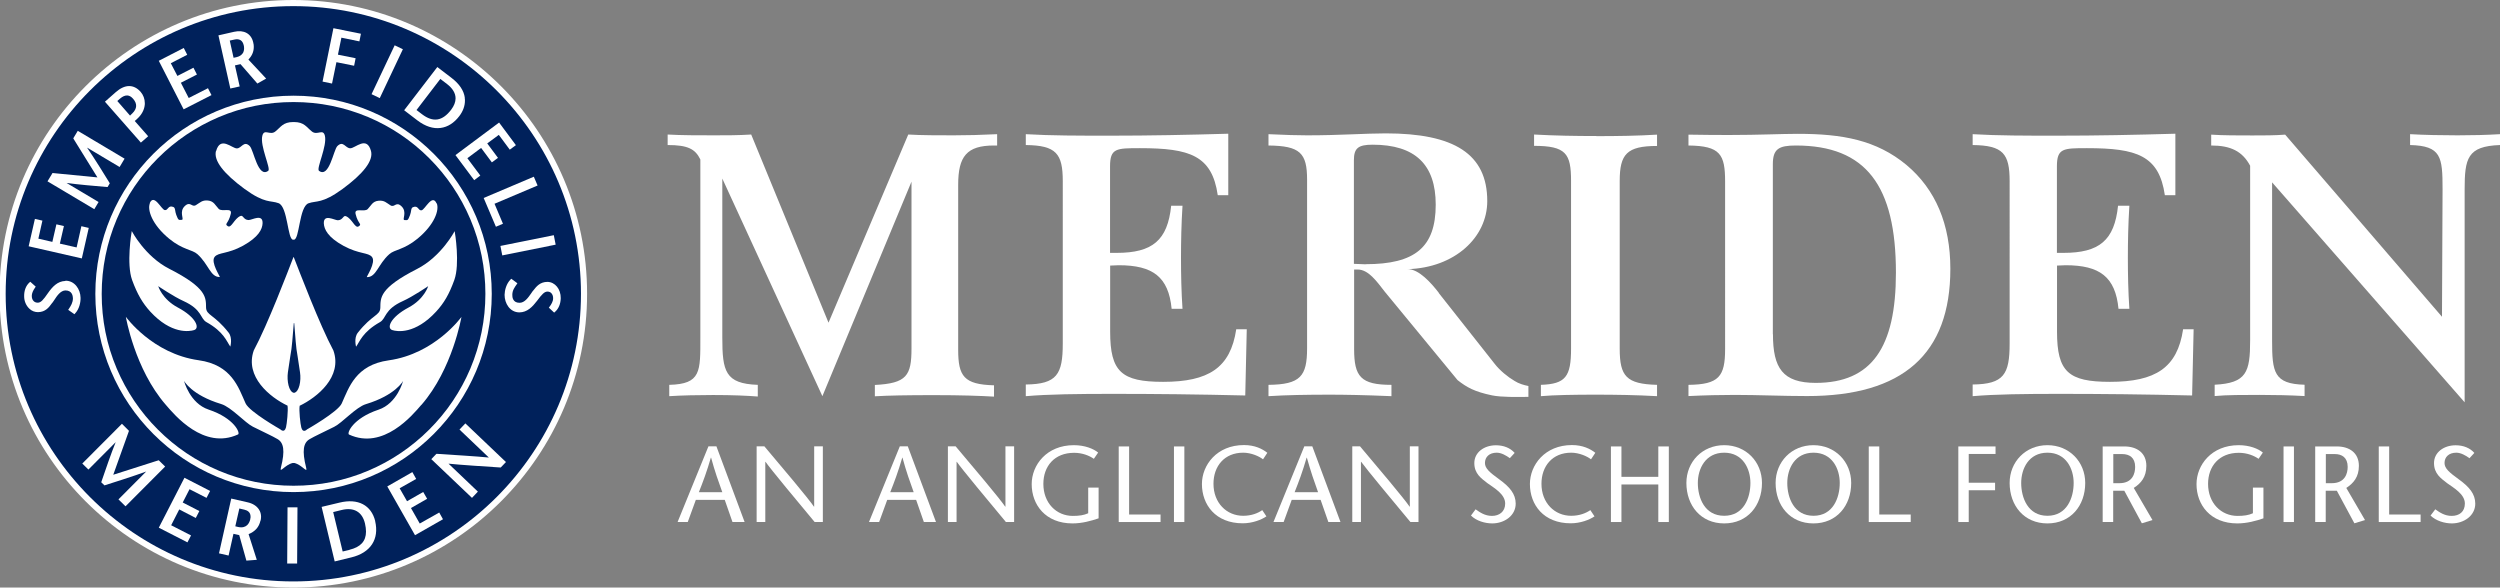 <svg xmlns="http://www.w3.org/2000/svg" xmlns:xlink="http://www.w3.org/1999/xlink" width="216.32" height="50.84" viewBox="0 0 216.32 50.84"><rect x="0" y="0" width="216.32" height="50.84" fill="#808080" stroke="none"/><defs><style>.e{fill:none;}.f{fill:#00215b;}.g{fill:#fff;}.h{clip-path:url(#d);}</style><clipPath id="d"><rect class="e" width="216.32" height="50.84"></rect></clipPath></defs><g id="a"></g><g id="b"><g id="c"><g><path class="g" d="M62.5,42.59c-.33-.91-.65-1.81-.97-2.99h-.02c-.34,1.18-.68,2.09-1.04,2.99h2.03Zm-.51-3.97l2.44,6.55h-1.05l-.67-1.92h-2.5l-.7,1.92h-.88l2.67-6.55h.69Z"></path><path class="g" d="M71.2,45.17h-.71c-1.42-1.7-3.86-4.64-4.25-5.21h-.02v5.21h-.75v-6.55h.67c1.44,1.7,3.85,4.56,4.29,5.22h.02v-5.22h.75v6.55h0Z"></path><path class="g" d="M79.06,42.59c-.33-.91-.65-1.81-.97-2.99h-.02c-.34,1.18-.68,2.09-1.04,2.99h2.03Zm-.51-3.97l2.44,6.55h-1.05l-.67-1.92h-2.5l-.7,1.92h-.88l2.67-6.55h.69Z"></path><path class="g" d="M87.75,45.17h-.71c-1.42-1.7-3.86-4.64-4.25-5.21h-.02v5.21h-.75v-6.55h.67c1.44,1.7,3.85,4.56,4.29,5.22h.02v-5.22h.75v6.55h0Z"></path><path class="g" d="M95.06,42.18v2.67c-.64,.22-1.43,.44-2.26,.44-2.33,0-3.53-1.61-3.53-3.4,0-1.65,1.29-3.37,3.65-3.37,.95,0,1.7,.31,2.1,.64l-.37,.54c-.39-.27-.99-.52-1.71-.52-1.7,0-2.66,1.16-2.66,2.69,0,1.66,1.13,2.77,2.55,2.77,.55,0,.96-.06,1.33-.23v-2.22h.91Z"></path><polygon class="g" points="96.8 38.63 97.7 38.63 97.7 44.52 100.42 44.52 100.42 45.17 96.8 45.17 96.8 38.63 96.8 38.63"></polygon><polygon class="g" points="101.58 45.17 101.58 38.63 102.48 38.63 102.48 45.17 101.58 45.17 101.58 45.17"></polygon><path class="g" d="M109.28,39.74c-.31-.25-1.01-.57-1.71-.57-1.62,0-2.57,1.16-2.57,2.69,0,1.66,1.14,2.77,2.57,2.77,.71,0,1.27-.22,1.65-.49l.36,.54c-.44,.3-1.22,.6-2.05,.6-2.34,0-3.53-1.6-3.53-3.4,0-1.64,1.29-3.37,3.64-3.37,.94,0,1.59,.33,2.02,.67l-.37,.56h0Z"></path><path class="g" d="M114.05,42.59c-.33-.91-.64-1.81-.97-2.99h-.02c-.34,1.18-.68,2.09-1.04,2.99h2.03Zm-.5-3.97l2.44,6.55h-1.05l-.67-1.92h-2.5l-.7,1.92h-.88l2.67-6.55h.69Z"></path><path class="g" d="M122.75,45.17h-.71c-1.42-1.7-3.86-4.64-4.26-5.21h-.02v5.21h-.75v-6.55h.67c1.44,1.7,3.85,4.56,4.29,5.22h.02v-5.22h.75v6.55h0Z"></path><path class="g" d="M130.64,39.64c-.32-.23-.74-.47-1.13-.47-.65,0-1.02,.38-1.02,.89,0,.47,.4,.81,1.24,1.42,.9,.65,1.42,1.26,1.42,2.1,0,1.04-.98,1.71-2.03,1.71-.63,0-1.38-.22-1.84-.68l.4-.54c.38,.27,.81,.57,1.42,.57s1.14-.35,1.14-1.07c0-.82-.98-1.36-1.52-1.75-.54-.42-1.15-.82-1.15-1.75s.85-1.54,1.87-1.54c.68,0,1.25,.24,1.62,.66l-.43,.47h0Z"></path><path class="g" d="M137.66,39.74c-.31-.25-1.01-.57-1.71-.57-1.62,0-2.57,1.16-2.57,2.69,0,1.66,1.14,2.77,2.57,2.77,.71,0,1.27-.22,1.66-.49l.36,.54c-.44,.3-1.22,.6-2.06,.6-2.34,0-3.53-1.6-3.53-3.4,0-1.64,1.29-3.37,3.64-3.37,.93,0,1.59,.33,2.02,.67l-.37,.56h0Z"></path><polygon class="g" points="144.4 45.17 143.49 45.17 143.49 41.92 140.3 41.92 140.3 45.17 139.39 45.17 139.39 38.63 140.3 38.63 140.3 41.26 143.49 41.26 143.49 38.63 144.4 38.63 144.4 45.17 144.4 45.17"></polygon><path class="g" d="M151.46,41.79c0-1.22-.65-2.62-2.27-2.62s-2.28,1.39-2.28,2.62c0,1.28,.58,2.84,2.28,2.84s2.27-1.56,2.27-2.84h0Zm-5.54,0c0-1.83,1.38-3.27,3.27-3.27s3.27,1.44,3.27,3.27c0,1.96-1.25,3.5-3.27,3.5s-3.27-1.54-3.27-3.5h0Z"></path><path class="g" d="M159.19,41.79c0-1.22-.65-2.62-2.27-2.62s-2.27,1.39-2.27,2.62c0,1.28,.58,2.84,2.27,2.84s2.27-1.56,2.27-2.84h0Zm-5.55,0c0-1.83,1.38-3.27,3.27-3.27s3.27,1.44,3.27,3.27c0,1.96-1.25,3.5-3.27,3.5s-3.27-1.54-3.27-3.5h0Z"></path><polygon class="g" points="161.7 38.63 162.61 38.63 162.61 44.52 165.33 44.52 165.33 45.17 161.7 45.17 161.7 38.63 161.7 38.63"></polygon><polygon class="g" points="172.67 39.28 170.35 39.28 170.35 41.77 172.63 41.77 172.63 42.42 170.35 42.42 170.35 45.17 169.45 45.17 169.45 38.63 172.67 38.63 172.67 39.28 172.67 39.28"></polygon><path class="g" d="M179.43,41.79c0-1.22-.65-2.62-2.27-2.62s-2.27,1.39-2.27,2.62c0,1.28,.58,2.84,2.27,2.84s2.27-1.56,2.27-2.84h0Zm-5.54,0c0-1.83,1.38-3.27,3.27-3.27s3.27,1.44,3.27,3.27c0,1.96-1.25,3.5-3.27,3.5s-3.27-1.54-3.27-3.5h0Z"></path><path class="g" d="M182.86,41.81h.52c1.16,0,1.37-.86,1.37-1.41,0-.81-.5-1.11-1.12-1.11h-.77v2.52h0Zm-.91-3.18h1.87c1.07,0,1.9,.55,1.9,1.68,0,.96-.46,1.51-1.09,1.91l1.62,2.78-.92,.28-1.52-2.82h-.96v2.71h-.91v-6.55h0Z"></path><path class="g" d="M195.85,42.18v2.67c-.63,.22-1.43,.44-2.26,.44-2.33,0-3.53-1.61-3.53-3.4,0-1.65,1.29-3.37,3.65-3.37,.95,0,1.7,.31,2.09,.64l-.37,.54c-.39-.27-.99-.52-1.71-.52-1.7,0-2.66,1.16-2.66,2.69,0,1.66,1.13,2.77,2.55,2.77,.55,0,.96-.06,1.33-.23v-2.22h.91Z"></path><polygon class="g" points="197.59 45.17 197.59 38.63 198.49 38.63 198.49 45.17 197.59 45.17 197.59 45.17"></polygon><path class="g" d="M201.25,41.81h.51c1.16,0,1.38-.86,1.38-1.41,0-.81-.5-1.11-1.11-1.11h-.78v2.52h0Zm-.91-3.18h1.87c1.07,0,1.9,.55,1.9,1.68,0,.96-.47,1.51-1.09,1.91l1.62,2.78-.92,.28-1.52-2.82h-.96v2.71h-.91v-6.55h0Z"></path><polygon class="g" points="205.83 38.63 206.73 38.63 206.73 44.52 209.45 44.52 209.45 45.17 205.83 45.17 205.83 38.63 205.83 38.63"></polygon><path class="g" d="M213.67,39.64c-.32-.23-.74-.47-1.13-.47-.65,0-1.02,.38-1.02,.89,0,.47,.4,.81,1.24,1.42,.9,.65,1.42,1.26,1.42,2.1,0,1.04-.98,1.71-2.03,1.71-.62,0-1.37-.22-1.84-.68l.41-.54c.38,.27,.81,.57,1.42,.57,.65,0,1.14-.35,1.14-1.07,0-.82-.98-1.36-1.52-1.75-.54-.42-1.15-.82-1.15-1.75s.85-1.54,1.87-1.54c.68,0,1.25,.24,1.62,.66l-.43,.47h0Z"></path><path class="g" d="M62.5,15.45v13.74c0,2.93,.24,4.01,3.07,4.11v1.01c-.88-.07-2.16-.13-3.87-.13-1.28,0-2.71,.03-3.79,.1v-.98c2.76-.07,2.69-1.14,2.69-4.11V13.8c-.44-.91-1.08-1.25-2.83-1.25v-.91c1.18,.07,2.71,.07,4.03,.07,1.04,0,2.09,0,3.2-.07l6.69,16.28,6.9-16.28c1.08,.07,2.78,.07,3.92,.07s2.36-.03,3.77-.1v.98h-.27c-2.36,0-3.1,.94-3.1,3.4v14.28c0,2.29,.5,3,3.1,3.07v.98c-1.15-.07-2.86-.13-5.19-.13s-3.94,.03-5.12,.1v-.98c2.76-.14,3.17-.81,3.17-3.16V15.72l-7.71,18.56-8.66-18.83h0Z"></path><path class="g" d="M96.04,11.74c3.43,0,6.84-.07,10.24-.17v5.32h-.91c-.5-3.44-2.42-4.07-6.73-4.07-2.05,0-2.59,0-2.59,1.58v7.48h.57c3.1,0,4.41-1.08,4.72-4.08h.98c-.1,1.58-.13,3.1-.13,4.51s.03,2.96,.13,4.41h-.94c-.27-2.76-1.62-3.77-4.58-3.77-.24,0-.47,.03-.74,.03v5.72c0,3.47,.98,4.34,4.58,4.34,3.94,0,5.83-1.21,6.33-4.55h.91l-.13,5.73c-4.08-.1-7.88-.14-11.45-.14-3.03,0-5.56,.03-7.54,.2v-1.01c2.69-.03,3.2-.87,3.2-3.54V15.68c0-2.39-.57-3.1-3.2-3.13v-.94c2.19,.13,4.65,.13,7.31,.13h0Z"></path><path class="g" d="M118.17,22.86c4.25,0,6.06-1.45,6.06-5.15,0-3.47-1.78-5.19-5.46-5.19-1.25,0-1.62,.3-1.62,1.35v8.96c.33,0,.71,.04,1.01,.04h0Zm6.32,2.49l4.84,6.13c.44,.57,1.15,1.15,1.72,1.48,.37,.24,.83,.37,1.2,.44v.94c-.95,.01-2.33,.04-3.15-.13-1.52-.32-2.18-.69-2.98-1.32l-6.29-7.64c-.71-.91-1.42-1.93-2.36-1.93h-.3v6.88c0,2.39,.57,3.1,3.23,3.1v.98c-2.32-.1-4.11-.13-5.32-.13-1.99,0-3.77,.03-5.32,.13v-.98c2.76-.03,3.34-.74,3.34-3.16V15.55c0-2.32-.61-2.93-3.34-2.96v-.98c1.45,.07,2.56,.1,3.34,.1,2.83,0,5.08-.17,6.8-.17,5.93,0,8.79,1.78,8.79,5.86,0,3.13-2.8,5.77-6.9,5.89,.96-.03,2.04,1.18,2.71,2.05h0Z"></path><path class="g" d="M138.13,11.78c1.85,0,3.6-.03,5.25-.13v.98c-2.62,0-3.23,.71-3.23,3.03v14.51c0,2.39,.57,3.06,3.23,3.13v.98c-1.78-.1-3.57-.13-5.35-.13s-3.6,.03-4.7,.13v-.98c2.14-.07,2.61-.71,2.61-3.13V15.65c0-2.36-.44-3.03-3.2-3.03v-.98c1.82,.1,3.6,.13,5.39,.13h0Z"></path><path class="g" d="M153.41,28.92c0,2.93,.84,4.21,3.7,4.21,4.85,0,6.94-3.07,6.94-9.53,0-7.54-2.59-11.01-8.66-11.01-1.48,0-1.99,.3-1.99,1.62v14.72h0Zm-7.31,4.38c2.63-.03,3.17-.71,3.17-3.1V15.72c0-2.36-.41-3.1-3.17-3.13v-.94c1.48,.03,2.66,.03,3.6,.03,2.49,0,4.45-.1,5.86-.1,3.87,0,6.8,.54,9.4,2.69,2.53,2.12,3.8,5.15,3.8,8.99,0,7.38-4.11,11.01-12.39,11.01-2.12,0-4.21-.1-6.26-.1-1.21,0-2.56,.03-4.01,.1v-.98h0Z"></path><path class="g" d="M177.99,11.74c3.44,0,6.84-.07,10.24-.17v5.32h-.91c-.5-3.44-2.43-4.07-6.74-4.07-2.05,0-2.6,0-2.6,1.58v7.48h.57c3.1,0,4.41-1.08,4.72-4.08h.98c-.1,1.58-.13,3.1-.13,4.51s.03,2.96,.13,4.41h-.94c-.27-2.76-1.62-3.77-4.58-3.77-.23,0-.47,.03-.74,.03v5.72c0,3.47,.98,4.34,4.58,4.34,3.94,0,5.83-1.21,6.33-4.55h.91l-.13,5.73c-4.08-.1-7.88-.14-11.45-.14-3.03,0-5.56,.03-7.54,.2v-1.01c2.69-.03,3.2-.87,3.2-3.54V15.68c0-2.39-.57-3.1-3.2-3.13v-.94c2.19,.13,4.65,.13,7.31,.13h0Z"></path><path class="g" d="M212.65,11.71c1.28,0,2.49-.03,3.67-.1v.94c-2.83,.1-3.06,1.15-3.06,3.87v18.39l-16.66-19.03v13.67c0,2.76,.15,3.77,2.81,3.84v.98c-1.25-.07-2.56-.1-3.91-.1s-2.86,0-3.87,.1v-.98c2.76-.14,3.07-1.08,3.07-3.84V14.34c-.67-1.25-1.68-1.75-3.37-1.75v-.94c.98,.07,2.39,.07,3.57,.07,.97,0,1.95,0,2.83-.07l13.57,15.76,.05-11.05c0-2.8-.12-3.74-2.81-3.81v-.94c1.21,.07,2.79,.1,4.11,.1h0Z"></path><path class="f" d="M31.86,10.13c-2.05-.87-4.22-1.3-6.46-1.3s-4.42,.44-6.46,1.3c-1.98,.84-3.75,2.03-5.28,3.56-1.52,1.52-2.72,3.3-3.56,5.28-.87,2.05-1.3,4.22-1.3,6.46s.44,4.41,1.3,6.46c.84,1.98,2.03,3.75,3.56,5.28,1.52,1.52,3.3,2.72,5.28,3.56,2.05,.87,4.22,1.3,6.46,1.3s4.41-.44,6.46-1.3c1.98-.84,3.75-2.03,5.28-3.56,1.52-1.52,2.72-3.3,3.56-5.28,.87-2.05,1.3-4.22,1.3-6.46s-.44-4.42-1.3-6.46c-.84-1.98-2.03-3.75-3.56-5.28-1.52-1.52-3.3-2.72-5.28-3.56h0Z"></path><g class="h"><path class="f" d="M.23,25.42c0,13.87,11.28,25.15,25.15,25.15s25.15-11.28,25.15-25.15S39.25,.27,25.38,.27,.23,11.55,.23,25.42H.23Z"></path><path class="g" d="M.49,25.42C.49,11.7,11.66,.53,25.38,.53s24.89,11.16,24.89,24.89h0c0,13.72-11.16,24.89-24.89,24.89S.49,39.14,.49,25.42H.49ZM25.38,0C11.36,0-.04,11.4-.04,25.42s11.4,25.42,25.42,25.42,25.42-11.4,25.42-25.42S39.4,0,25.38,0h0Z"></path></g><path class="g" d="M42,25.43c0,2.24-.44,4.41-1.3,6.46-.84,1.98-2.03,3.75-3.56,5.28-1.52,1.52-3.3,2.72-5.28,3.56-2.05,.87-4.22,1.3-6.46,1.3s-4.42-.44-6.46-1.3c-1.98-.84-3.75-2.03-5.28-3.56-1.52-1.52-2.72-3.3-3.56-5.28-.87-2.05-1.3-4.22-1.3-6.46s.44-4.42,1.3-6.46c.84-1.98,2.03-3.75,3.56-5.28,1.52-1.52,3.3-2.72,5.28-3.56,2.05-.87,4.22-1.3,6.46-1.3s4.41,.44,6.46,1.3c1.98,.84,3.75,2.03,5.28,3.56,1.52,1.52,2.72,3.3,3.56,5.28,.87,2.05,1.3,4.22,1.3,6.46h0ZM25.4,8.28c-9.47,0-17.15,7.68-17.15,17.15s7.68,17.15,17.15,17.15,17.15-7.68,17.15-17.15-7.68-17.15-17.15-17.15h0Z"></path><path class="g" d="M10.78,13.73l-4.05-2.41-.39,.65,.09,.15s1.8,2.91,2,3.23c-.38-.04-3.89-.38-3.89-.38l-.03,.06-.4,.66,4.05,2.41,.37-.62s-2.09-1.25-2.77-1.65c.92,.13,2.52,.27,3.48,.35h.07l.19-.32-.03-.05c-.25-.41-1.34-2.18-1.94-3.04,.63,.38,2.82,1.68,2.82,1.68l.43-.72h0Z"></path><path class="g" d="M5.66,24.31h0c-.69,.02-1.13,.51-1.51,1.05-.4,.58-.61,.83-.88,.83-.14,0-.26-.04-.35-.13-.11-.1-.17-.26-.17-.46,0-.2,.1-.46,.29-.72l.05-.08-.47-.42-.07,.06c-.31,.28-.47,.71-.46,1.2,0,.42,.17,.8,.44,1.06,.21,.21,.48,.31,.76,.31,.65-.01,.95-.42,1.21-.78l.06-.07,.13-.19c.24-.37,.55-.83,.97-.84,.57,0,.64,.46,.65,.67,0,.39-.18,.66-.35,.92l-.06,.09,.54,.38,.06-.07c.36-.38,.48-.95,.47-1.35-.01-.74-.51-1.49-1.31-1.48h0Z"></path><path class="g" d="M7.04,19.58s-.37,1.64-.41,1.83c-.17-.04-1.28-.29-1.45-.33,.04-.18,.35-1.52,.35-1.52l-.65-.15s-.31,1.34-.35,1.52c-.16-.04-1.05-.24-1.21-.28,.04-.18,.35-1.56,.35-1.56l-.65-.15-.54,2.37,4.6,1.05,.6-2.64-.65-.15h0Z"></path><path class="g" d="M11.31,9.95l-.06,.05c-.54-.62-1.05-1.2-1.1-1.26,.09-.08,.24-.21,.24-.21,.22-.19,.43-.28,.63-.27,.18,.01,.34,.11,.49,.28,.38,.43,.36,.86-.06,1.27l-.15,.14h0Zm.35,.52s.21-.19,.21-.19c.39-.35,.63-.79,.66-1.26,0-.03,0-.07,0-.1,0-.36-.13-.7-.36-.97-.6-.68-1.37-.67-2.16,.03l-.93,.82,3.11,3.54,.63-.55s-.63-.72-1.16-1.32h0Z"></path><path class="g" d="M39.04,9.49c-.76,1-1.57,1.12-2.53,.39,0,0-.35-.27-.47-.36,.12-.15,1.94-2.54,2.06-2.69,.13,.1,.58,.44,.58,.44,.49,.38,.74,.8,.74,1.24,0,.32-.13,.65-.38,.98h0Zm1.18-1.03c-.08-.62-.47-1.2-1.15-1.72l-1.23-.94-2.87,3.74,1.15,.88c.67,.51,1.36,.74,2.01,.65,.61-.08,1.16-.43,1.61-1.02,.33-.43,.49-.89,.49-1.34,0-.08,0-.16-.02-.25h0Z"></path><path class="g" d="M46.52,16.06l-.33-.77-4.34,1.84,1.06,2.49,.61-.26s-.66-1.55-.73-1.73c.18-.08,3.73-1.58,3.73-1.58h0Z"></path><path class="g" d="M43.19,10.6l-3.78,2.82,1.62,2.17,.53-.4s-1.01-1.35-1.12-1.5c.14-.1,1.05-.78,1.19-.89,.11,.15,.93,1.25,.93,1.25l.53-.39s-.82-1.11-.93-1.25c.13-.1,.86-.64,1-.74,.11,.15,.95,1.28,.95,1.28l.53-.39-1.45-1.95h0Z"></path><path class="g" d="M18,7.63s-1.5,.77-1.67,.85c-.08-.15-.6-1.17-.68-1.32l1.39-.71-.3-.59s-1.23,.63-1.39,.71c-.08-.15-.49-.95-.57-1.1,.16-.08,1.42-.73,1.42-.73l-.3-.59-2.16,1.11,2.15,4.2,2.41-1.23-.3-.59h0Z"></path><path class="g" d="M13.72,39.83l-.32,.1s-3.23,1.03-3.6,1.15c.13-.36,1.36-3.8,1.36-3.8l-.05-.05-.56-.56-3.43,3.44,.53,.52s1.8-1.8,2.36-2.37c-.37,.9-.93,2.53-1.23,3.41l-.02,.06,.28,.27,.06-.02c.47-.15,2.53-.8,3.55-1.18-.53,.53-2.4,2.41-2.4,2.41l.61,.6,3.43-3.44-.55-.54h0Z"></path><path class="g" d="M38,44.35s-1.52,.86-1.68,.95c-.09-.15-.67-1.19-.76-1.34,.16-.09,1.4-.8,1.4-.8l-.34-.59s-1.24,.71-1.4,.8c-.08-.15-.55-.97-.64-1.12,.16-.09,1.43-.81,1.43-.81l-.33-.59-2.17,1.24,2.4,4.22,2.42-1.38-.33-.59h0Z"></path><path class="g" d="M30.24,47.58s-.44,.11-.59,.14c-.05-.19-.78-3.22-.82-3.41,.16-.04,.73-.18,.73-.18,1.06-.26,1.78,.16,2.02,1.16,.06,.26,.09,.5,.09,.71,0,.83-.47,1.34-1.43,1.57h0Zm2.23-2.48c-.34-1.39-1.49-2-3.09-1.61l-1.55,.37,1.13,4.72,1.44-.35c1.66-.4,2.43-1.57,2.06-3.14h0Z"></path><path class="g" d="M40.27,36.63l-.51,.54s2.16,2.07,2.54,2.42c-.94-.1-3.29-.24-4.49-.32h-.05l-.44,.46,3.52,3.35,.51-.54s-2.17-2.07-2.54-2.42c.93,.1,3.37,.26,4.47,.33h.05l.45-.47-3.52-3.35h0Z"></path><path class="g" d="M47.38,24.39h0c-.65,0-.96,.39-1.24,.75l-.06,.07-.13,.19c-.25,.36-.57,.81-1,.8-.57,0-.63-.48-.62-.69,0-.39,.2-.65,.38-.91l.06-.08-.08-.07-.45-.33-.06,.06c-.37,.37-.51,.93-.52,1.33,0,.74,.46,1.51,1.27,1.52,.69,0,1.14-.48,1.54-1,.42-.57,.64-.8,.9-.8,.14,0,.26,.05,.34,.14,.1,.11,.16,.27,.15,.46,0,.25-.17,.53-.31,.71l-.06,.08,.46,.43,.07-.06c.32-.28,.49-.7,.5-1.19,.01-.78-.49-1.4-1.15-1.41h0Z"></path><polygon class="g" points="47.92 20.35 43.3 21.28 43.46 22.1 48.08 21.17 47.92 20.35 47.92 20.35"></polygon><polygon class="g" points="24.88 43.9 24.85 48.76 25.71 48.76 25.74 43.9 24.88 43.9 24.88 43.9"></polygon><path class="g" d="M21,4.61c-.11,.17-.29,.28-.55,.34,0,0-.14,.03-.24,.05-.04-.17-.3-1.32-.33-1.49,.13-.03,.42-.09,.42-.09h0c.14-.03,.35-.05,.52,.06,.13,.08,.22,.23,.27,.44,.02,.07,.03,.16,.03,.27,0,.13-.03,.28-.11,.42h0Zm.51,.53c.22-.24,.45-.58,.45-1.08,0-.12-.01-.25-.05-.39-.17-.76-.8-1.11-1.65-.92l-1.36,.31,1.03,4.6,.81-.18s-.37-1.64-.41-1.82c.13-.03,.4-.09,.48-.11,.08,.09,1.46,1.68,1.46,1.68l.76-.43s-1.42-1.52-1.54-1.65h0Z"></path><path class="g" d="M21.66,44.91c-.07,.33-.31,.85-1.05,.69,0,0-.15-.03-.25-.06,.04-.17,.31-1.37,.35-1.54,.13,.03,.43,.1,.43,.1,.26,.06,.54,.21,.54,.6,0,.07,0,.14-.03,.22h0Zm.89,.14c.02-.11,.04-.22,.04-.33,0-.23-.06-.45-.18-.63-.2-.31-.54-.53-1-.63l-1.4-.32-1.06,4.74,.83,.19s.38-1.69,.42-1.88c.13,.03,.42,.09,.5,.11,.03,.12,.62,2.21,.62,2.21l.9-.07s-.66-2.06-.71-2.22c.57-.24,.9-.6,1.03-1.18h0Z"></path><path class="g" d="M17.87,43.08l.31-.6-2.22-1.14-2.22,4.32,2.48,1.27,.31-.6s-1.55-.8-1.72-.88c.08-.15,.62-1.21,.7-1.37,.16,.08,1.43,.74,1.43,.74l.31-.6s-1.27-.65-1.44-.74c.08-.15,.51-1,.59-1.15,.16,.08,1.47,.75,1.47,.75h0Z"></path><path class="g" d="M31.1,3.57l.13-.65-2.38-.48-.94,4.62,.82,.17s.34-1.67,.38-1.85c.18,.04,1.53,.31,1.53,.31l.13-.65s-1.35-.27-1.53-.31c.03-.17,.26-1.3,.3-1.47l1.56,.32h0Z"></path><polygon class="g" points="34.15 3.92 32.15 8.15 32.86 8.49 34.86 4.26 34.15 3.92 34.15 3.92"></polygon><path class="g" d="M18.7,13.07c.37-1.33,1.37-.23,1.79-.23s.6-.71,1.12-.2c.35,.35,.71,2.8,1.6,2.14,.25-.18-.74-2.16-.51-3.04,.17-.64,.66,.01,1.12-.36,.47-.37,.66-.82,1.55-.82h.07c.89,0,1.08,.45,1.55,.82,.47,.37,.96-.28,1.12,.36,.22,.88-.76,2.85-.51,3.04,.89,.66,1.25-1.79,1.59-2.14,.52-.51,.69,.19,1.12,.19s1.42-1.11,1.79,.23c.23,.85-.68,1.98-2.46,3.29-1.78,1.3-2.25,.99-2.95,1.24-.81,.3-.77,3.15-1.26,3.15h-.07c-.49,0-.45-2.86-1.26-3.16-.7-.26-1.17,.06-2.95-1.24-1.78-1.31-2.69-2.44-2.46-3.29h0Z"></path><path class="g" d="M12.95,17.59c.38-.89,1.01,.55,1.31,.59,.3,.04,.27-.46,.74-.27,.19,.07,.13,.39,.25,.68,.18,.44,.17,.47,.49,.43,.22-.03-.28-.7,.26-1.2,.48-.44,.59,.15,.95-.07,.36-.21,.53-.45,1.04-.4,.52,.05,.64,.42,.93,.72,.29,.3,1.19-.16,1.05,.43-.21,.89-.59,.85-.26,1.07,.31,.2,.55-.65,1.09-.88,.25-.11,.25,.33,.7,.35,.3,.01,1.25-.59,1.22,.28-.02,.51-.34,1.19-1.69,1.94-1.35,.74-2.14,.56-2.46,.97-.37,.46,.51,1.74,.45,1.74-.82,.02-.96-1.1-1.94-1.98-.46-.41-1.26-.36-2.45-1.34-1.48-1.22-1.9-2.5-1.66-3.06h0Z"></path><path class="g" d="M11.4,19.99s1.14,2.2,3.25,3.27c3.28,1.67,3.16,2.5,3.18,3.35,.02,.69,.7,.58,1.95,2.17,.36,.46,.15,1.21,.15,1.21-.32-.44-.55-1.27-2.07-2.12-.55-.31-.35-1.08-1.98-1.82-.83-.37-2.19-1.29-2.19-1.29,0,0,.33,1.12,1.7,1.85,1.6,.85,1.91,1.79,1.41,1.95-.41,.13-1.98,.38-3.8-1.6-.66-.73-1.11-1.48-1.57-2.73-.5-1.38-.06-4.1-.03-4.23h0Z"></path><path class="g" d="M36.45,35.04c-.74,.86-3.28,3.93-6.25,2.56-.21-.1,.31-1.4,2.55-2.15,1.63-.54,2.13-2.49,2.13-2.49,0,0-.64,1.23-3.22,2.01-.86,.26-2.05,1.62-2.74,1.96-1.22,.61-1.59,.76-2.13,1.07-.54,.31-.67,1-.3,2.46,.14,.56-.33-.23-1.02-.4h-.14c-.69,.16-1.16,.96-1.02,.39,.37-1.46,.24-2.15-.3-2.46-.54-.31-.91-.46-2.13-1.07-.68-.34-1.88-1.7-2.74-1.96-2.58-.78-3.22-2.01-3.22-2.01,0,0,.5,1.95,2.13,2.49,2.25,.75,2.76,2.05,2.55,2.15-2.97,1.37-5.51-1.7-6.25-2.56-2.7-3.1-3.46-7.62-3.46-7.62,0,0,2.29,3.2,6.3,3.76,2.86,.4,3.44,2.35,4.06,3.73,.33,.73,3.01,2.25,3.01,2.25,0,0,.35,.37,.49-.18,.07-.28,.2-1.46,.13-1.87-1.52-.72-3.72-2.51-2.92-4.78,1.2-2.23,2.98-6.9,3.43-8.07h.03c.46,1.17,2.23,5.84,3.43,8.08,.8,2.27-1.4,4.05-2.92,4.78-.07,.41,.06,1.58,.14,1.87,.14,.55,.49,.18,.49,.18,0,0,2.68-1.52,3.01-2.25,.62-1.37,1.2-3.33,4.06-3.73,4.01-.56,6.3-3.76,6.3-3.76,0,0-.77,4.52-3.46,7.61h0Z"></path><path class="g" d="M39.31,24.23c-.45,1.25-.9,2-1.57,2.73-1.82,1.98-3.38,1.74-3.8,1.6-.5-.16-.18-1.1,1.41-1.95,1.37-.73,1.7-1.85,1.7-1.85,0,0-1.36,.92-2.19,1.29-1.63,.73-1.43,1.51-1.98,1.82-1.52,.86-1.75,1.69-2.07,2.13,0,0-.21-.75,.15-1.21,1.25-1.59,1.93-1.47,1.95-2.17,.02-.85-.1-1.68,3.18-3.35,2.1-1.07,3.25-3.27,3.25-3.27,.03,.13,.47,2.85-.03,4.23h0Z"></path><path class="g" d="M37.79,17.59c.24,.57-.18,1.84-1.66,3.06-1.19,.98-1.99,.93-2.45,1.35-.98,.87-1.11,2-1.94,1.98-.06,0,.82-1.28,.45-1.74-.32-.41-1.11-.23-2.47-.97-1.35-.74-1.67-1.42-1.7-1.94-.03-.86,.92-.27,1.22-.27,.45-.02,.45-.46,.7-.35,.54,.23,.78,1.08,1.09,.88,.34-.22-.05-.18-.26-1.07-.14-.59,.76-.13,1.05-.43,.29-.3,.41-.67,.93-.72,.52-.05,.68,.18,1.04,.4,.36,.22,.47-.37,.94,.07,.54,.5,.04,1.17,.26,1.2,.32,.04,.31,.01,.49-.43,.12-.29,.06-.61,.25-.68,.47-.2,.44,.31,.74,.27,.3-.04,.93-1.48,1.31-.59h0Z"></path><path class="f" d="M25.96,32.22c-.39-2.75-.26-1.19-.5-4.26h-.04c-.25,3.07-.12,1.51-.51,4.26-.1,.74,.08,1.68,.51,1.77h.04c.43-.1,.61-1.03,.5-1.77h0Z"></path></g></g></g></svg>